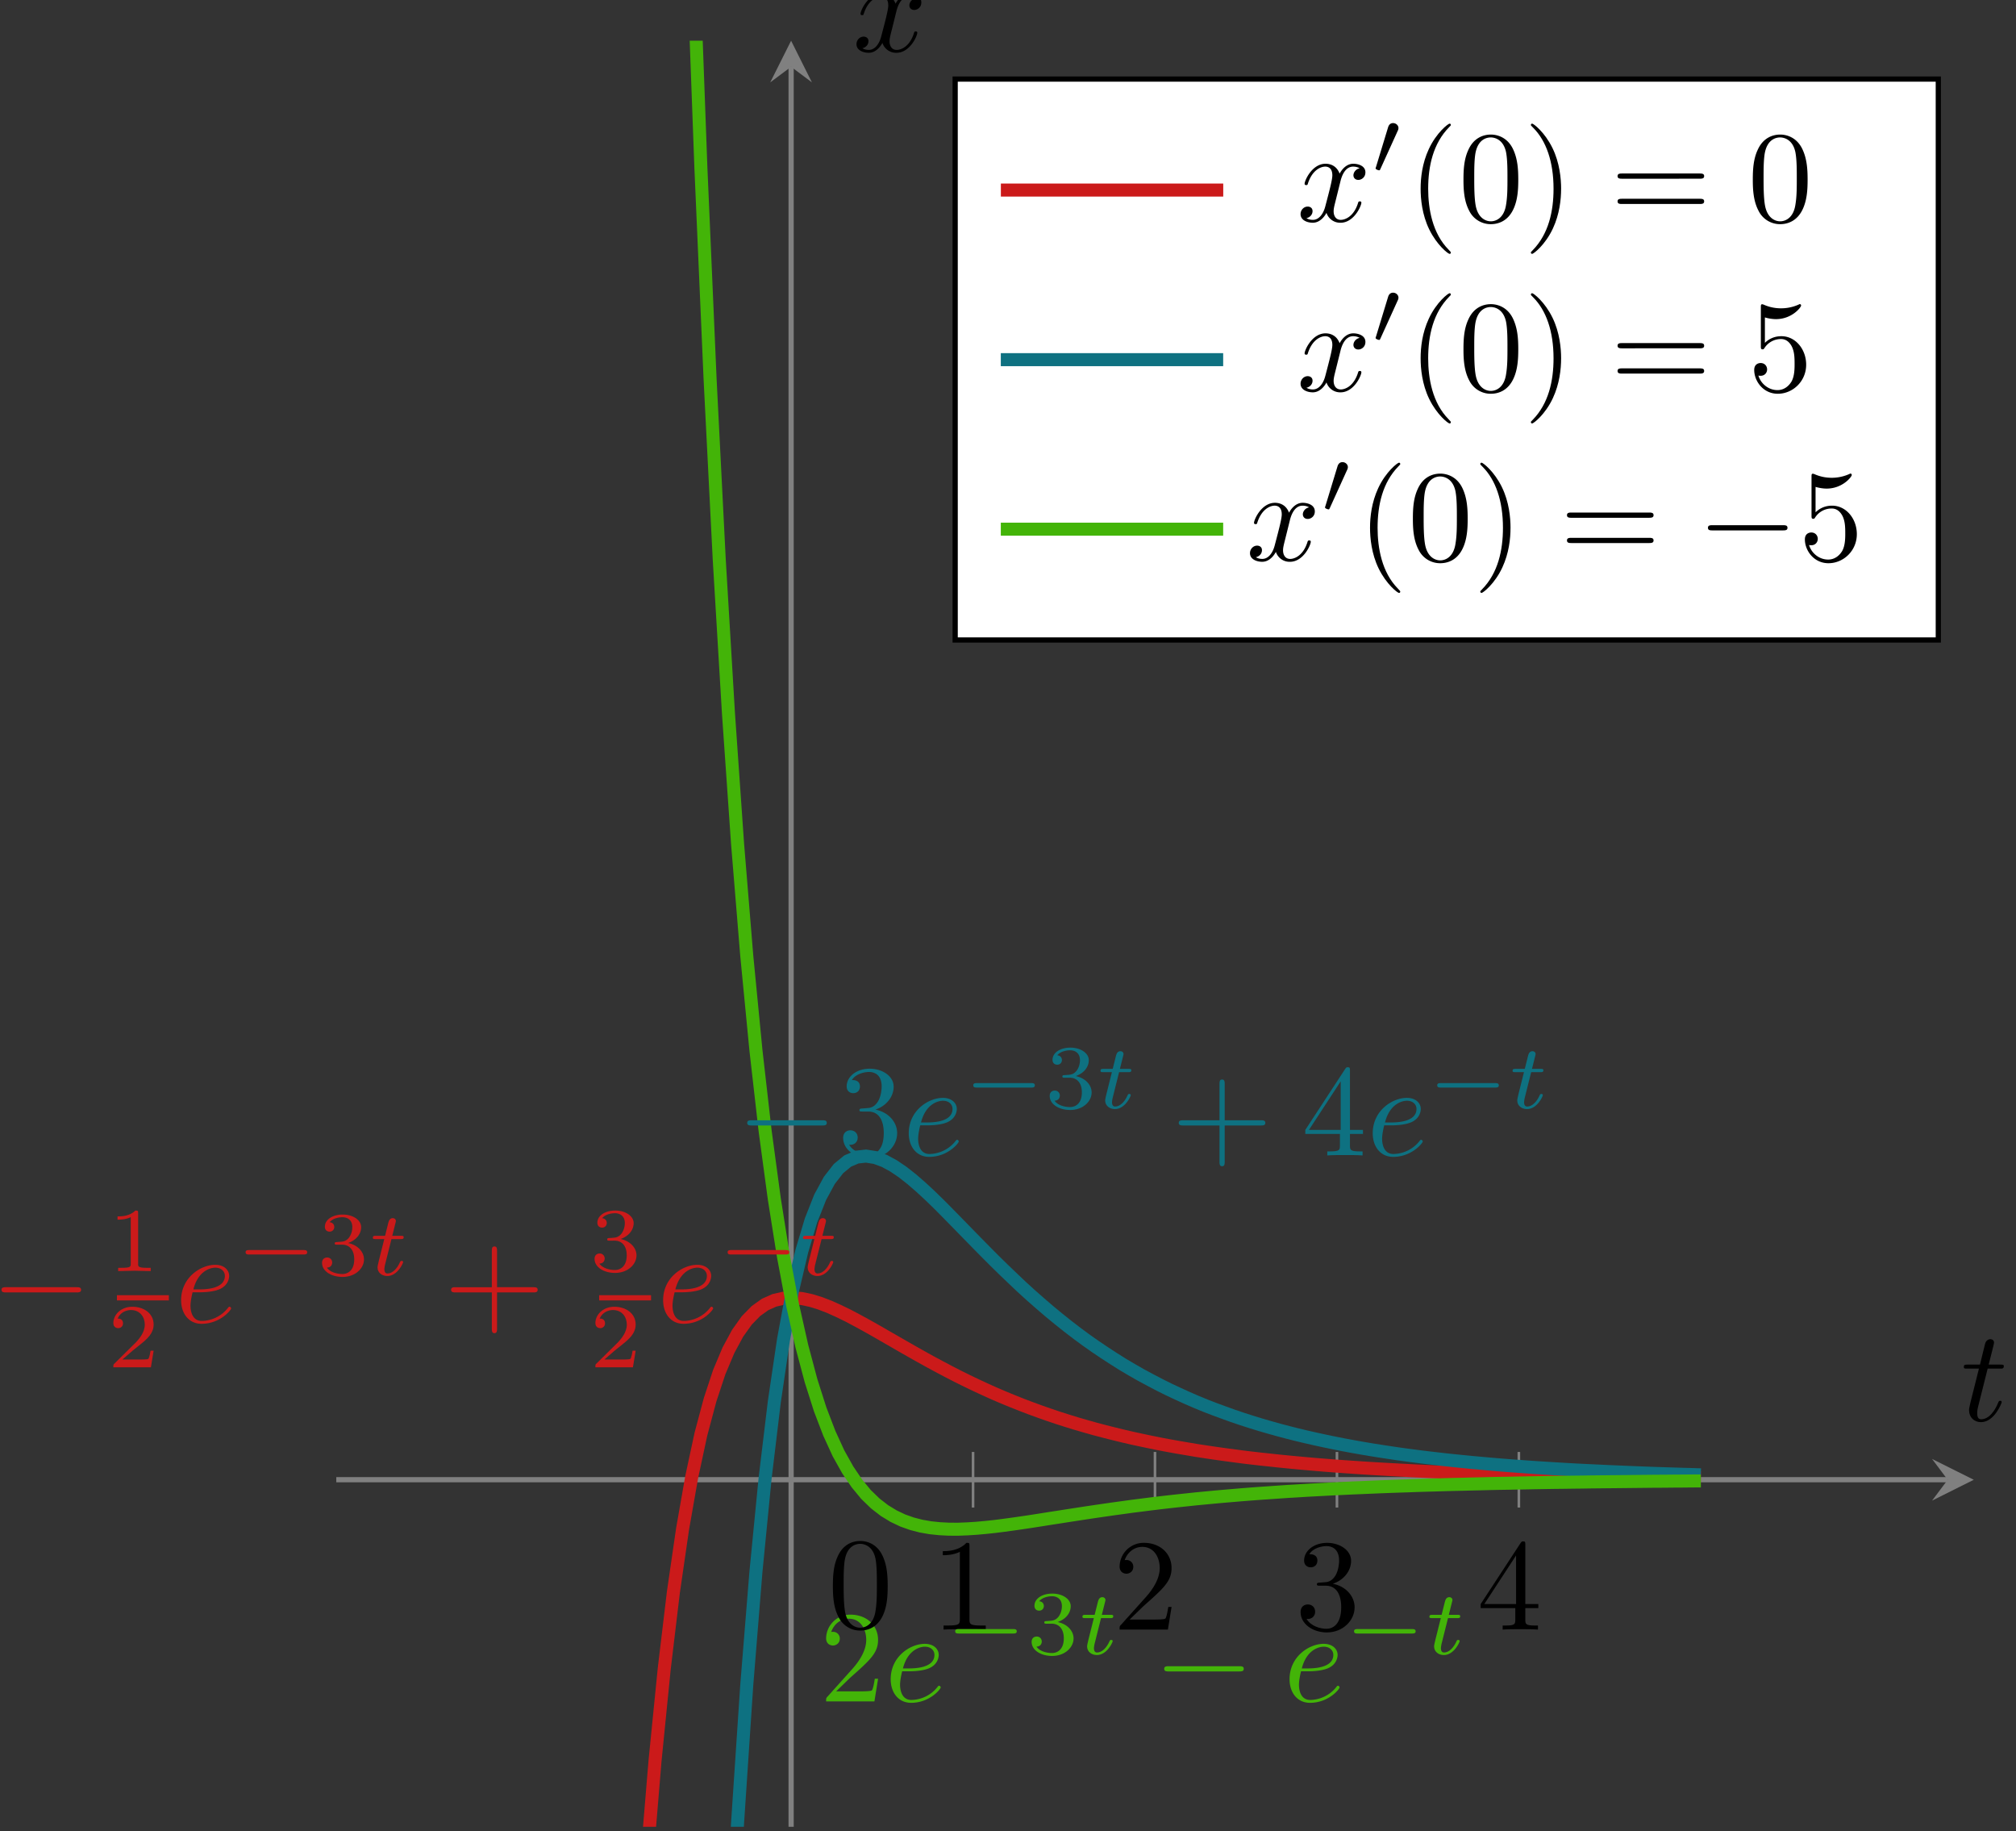 <svg xmlns="http://www.w3.org/2000/svg" xmlns:xlink="http://www.w3.org/1999/xlink" width="272" height="247" viewBox="1845.109 1486.447 162.59 147.646"><rect x="1845.109" y="1486.447" width="162.59" height="147.646" fill="#333333" stroke="none"/><defs><path id="g3-116" d="M1.716-2.755h.71c.133 0 .224 0 .224-.153 0-.098-.09-.098-.21-.098h-.662l.258-1.032c.007-.035.021-.07.021-.097 0-.126-.097-.224-.237-.224-.174 0-.279.119-.328.3-.048.175.042-.16-.265 1.053h-.71c-.133 0-.224 0-.224.154 0 .097.084.097.21.097h.662L.753-1.109C.711-.934.65-.683.65-.593c0 .412.348.663.746.663.774 0 1.213-.977 1.213-1.067s-.09-.09-.111-.09c-.084 0-.091.013-.147.132-.195.439-.55.83-.934.83-.147 0-.244-.091-.244-.342 0-.07.028-.216.041-.286z"/><path id="g0-0" d="M6.565-2.291c.17 0 .35 0 .35-.2s-.18-.199-.35-.199h-5.39c-.169 0-.348 0-.348.2s.18.199.349.199z"/><path id="g4-40" d="M3.298 2.391c0-.03 0-.05-.17-.22C1.883.918 1.564-.965 1.564-2.49c0-1.733.379-3.467 1.604-4.712.13-.12.13-.14.13-.17 0-.07-.04-.099-.1-.099-.1 0-.996.677-1.584 1.943-.508 1.095-.628 2.2-.628 3.037 0 .777.11 1.983.658 3.109.598 1.225 1.454 1.873 1.554 1.873.06 0 .1-.03.1-.1"/><path id="g4-41" d="M2.88-2.49c0-.778-.11-1.983-.658-3.109C1.624-6.824.767-7.472.667-7.472c-.06 0-.1.04-.1.1 0 .03 0 .05.19.229.976.986 1.544 2.57 1.544 4.652 0 1.704-.368 3.457-1.604 4.713-.13.12-.13.14-.13.169 0 .06.04.1.1.1.1 0 .997-.678 1.585-1.943.508-1.096.627-2.202.627-3.039"/><path id="g4-43" d="M4.075-2.291h2.78c.139 0 .328 0 .328-.2s-.19-.199-.329-.199h-2.78v-2.79c0-.139 0-.328-.199-.328s-.199.19-.199.329v2.79H.886c-.139 0-.328 0-.328.198s.19.2.329.2h2.79v2.79c0 .139 0 .328.198.328s.2-.19.2-.329z"/><path id="g4-48" d="M4.583-3.188c0-.797-.05-1.594-.399-2.331-.458-.957-1.275-1.116-1.693-1.116-.598 0-1.325.259-1.734 1.185C.438-4.762.39-3.985.39-3.188c0 .747.04 1.644.448 2.401A1.83 1.83 0 0 0 2.48.219C3.019.22 3.776.01 4.214-.936c.319-.688.369-1.465.369-2.252M2.48 0c-.389 0-.977-.25-1.156-1.205-.11-.598-.11-1.515-.11-2.103 0-.637 0-1.295.08-1.833.19-1.185.937-1.275 1.186-1.275.328 0 .986.18 1.175 1.166.1.558.1 1.315.1 1.942 0 .748 0 1.425-.11 2.063C3.496-.3 2.93 0 2.481 0"/><path id="g4-49" d="M2.929-6.376c0-.24 0-.26-.23-.26-.617.638-1.494.638-1.812.638v.31c.199 0 .787 0 1.305-.26v5.161c0 .359-.03.478-.927.478H.946V0c.35-.03 1.216-.03 1.614-.03s1.266 0 1.614.03v-.309h-.318c-.897 0-.927-.11-.927-.478z"/><path id="g4-50" d="m1.265-.767 1.056-1.026c1.554-1.375 2.152-1.913 2.152-2.91 0-1.135-.896-1.932-2.112-1.932A1.84 1.84 0 0 0 .498-4.832c0 .558.498.558.528.558.17 0 .518-.12.518-.528a.504.504 0 0 0-.528-.518c-.08 0-.1 0-.13.01.23-.648.768-1.016 1.346-1.016.906 0 1.335.807 1.335 1.624 0 .797-.499 1.584-1.046 2.201L.608-.369c-.11.11-.11.13-.11.369h3.696l.28-1.733h-.25c-.05.298-.12.737-.219.886-.07.08-.727.08-.946.08z"/><path id="g4-51" d="M2.89-3.507c.816-.269 1.394-.966 1.394-1.753 0-.817-.877-1.375-1.833-1.375-1.006 0-1.764.598-1.764 1.355 0 .329.22.518.509.518.308 0 .508-.22.508-.508 0-.498-.469-.498-.618-.498.309-.489.966-.618 1.325-.618.408 0 .956.22.956 1.116 0 .12-.02.697-.279 1.136-.298.478-.637.508-.886.518-.08.01-.32.03-.389.03-.08.01-.15.02-.15.119 0 .11.07.11.24.11h.438c.817 0 1.186.677 1.186 1.653C3.527-.349 2.839-.06 2.4-.06c-.428 0-1.176-.17-1.524-.757.348.05.657-.17.657-.548 0-.359-.269-.558-.558-.558-.239 0-.558.14-.558.578 0 .907.927 1.564 2.013 1.564 1.215 0 2.122-.906 2.122-1.923 0-.817-.628-1.594-1.664-1.803"/><path id="g4-52" d="M2.929-1.644v.867c0 .359-.02.468-.757.468h-.21V0c.41-.03.927-.03 1.346-.03s.946 0 1.355.03v-.309h-.21c-.737 0-.757-.11-.757-.468v-.867h.996v-.309h-.996v-4.533c0-.199 0-.259-.16-.259-.089 0-.119 0-.199.12L.28-1.953v.31zm.06-.309H.558l2.43-3.716z"/><path id="g4-53" d="M4.473-2.002c0-1.186-.817-2.182-1.893-2.182-.478 0-.906.16-1.265.508V-5.62c.2.06.528.13.847.13 1.225 0 1.923-.907 1.923-1.037 0-.06-.03-.11-.1-.11-.01 0-.03 0-.08.03-.199.09-.687.29-1.355.29-.398 0-.856-.07-1.325-.28-.08-.03-.1-.03-.12-.03-.099 0-.099.08-.099.24v2.949c0 .18 0 .259.14.259.07 0 .09-.03.13-.09a1.49 1.49 0 0 1 1.284-.697c.518 0 .768.458.847.637.16.37.18.758.18 1.256 0 .348 0 .946-.24 1.365-.239.388-.607.647-1.066.647C1.554-.06.986-.588.817-1.176c.03.01.06.02.17.02.328 0 .497-.249.497-.488s-.169-.488-.498-.488c-.14 0-.488.07-.488.528 0 .857.688 1.823 1.803 1.823 1.156 0 2.172-.956 2.172-2.221"/><path id="g4-61" d="M6.844-3.258c.15 0 .34 0 .34-.199s-.19-.2-.33-.2H.887c-.14 0-.33 0-.33.2s.19.2.34.2zm.01 1.933c.14 0 .33 0 .33-.2s-.19-.199-.34-.199H.897c-.15 0-.34 0-.34.2s.19.199.33.199z"/><path id="g1-0" d="M5.189-1.576c.111 0 .278 0 .278-.167 0-.175-.16-.175-.278-.175H1.032c-.111 0-.279 0-.279.168 0 .174.16.174.28.174z"/><path id="g1-48" d="M2.022-3.292a.5.5 0 0 0 .063-.223c0-.216-.195-.383-.411-.383-.265 0-.349.216-.384.327L.37-.55a1 1 0 0 0-.035.112c0 .083.216.153.272.153.049 0 .056-.014.104-.118z"/><path id="g5-49" d="M2.336-4.435c0-.189-.014-.196-.209-.196-.446.44-1.08.447-1.367.447v.25c.168 0 .628 0 1.011-.195v3.557c0 .23 0 .32-.697.32H.809V0c.125-.007.983-.028 1.241-.028.217 0 1.095.021 1.249.028v-.251h-.265c-.698 0-.698-.09-.698-.32z"/><path id="g5-50" d="M3.522-1.27h-.237c-.021.154-.091.566-.182.635-.055.042-.592.042-.69.042H1.13c.732-.648.976-.844 1.395-1.171.516-.412.997-.844.997-1.507 0-.844-.74-1.36-1.632-1.36-.865 0-1.45.607-1.45 1.249 0 .355.3.39.369.39.167 0 .37-.118.37-.37 0-.125-.05-.369-.412-.369.216-.495.69-.649 1.018-.649.698 0 1.06.544 1.06 1.11 0 .606-.432 1.087-.655 1.338L.51-.272C.44-.209.44-.195.44 0h2.873z"/><path id="g5-51" d="M1.904-2.33c.544 0 .934.377.934 1.124 0 .864-.502 1.122-.906 1.122-.28 0-.893-.076-1.186-.488.328-.014.405-.244.405-.39a.374.374 0 0 0-.384-.384c-.195 0-.39.119-.39.405 0 .655.725 1.08 1.569 1.08.97 0 1.639-.648 1.639-1.345 0-.544-.447-1.088-1.214-1.249.732-.265.997-.788.997-1.213 0-.551-.634-.963-1.408-.963s-1.367.377-1.367.935c0 .237.153.37.362.37.217 0 .356-.16.356-.356 0-.202-.14-.349-.356-.363.245-.307.726-.383.984-.383.314 0 .753.153.753.76 0 .293-.098.613-.279.83-.23.265-.425.279-.774.3-.174.013-.188.013-.223.02-.014 0-.07.014-.07.091 0 .098.063.098.181.098z"/><path id="g2-101" d="M1.863-2.301c.289 0 1.026-.02 1.524-.23.698-.298.747-.886.747-1.026 0-.438-.378-.846-1.066-.846-1.105 0-2.61.966-2.61 2.71C.458-.678 1.046.11 2.022.11c1.425 0 2.262-1.056 2.262-1.176 0-.06-.06-.13-.12-.13-.05 0-.07.02-.13.1a2.6 2.6 0 0 1-1.992.986c-.777 0-.866-.836-.866-1.155 0-.12.01-.429.159-1.036zm-.468-.22c.388-1.514 1.414-1.663 1.673-1.663.469 0 .738.289.738.627 0 1.036-1.594 1.036-2.003 1.036z"/><path id="g2-116" d="M2.052-3.985h.937c.199 0 .299 0 .299-.2 0-.109-.1-.109-.28-.109h-.876c.359-1.415.408-1.614.408-1.674 0-.169-.12-.269-.288-.269-.03 0-.31.01-.399.359l-.388 1.584H.528c-.2 0-.299 0-.299.19 0 .119.08.119.28.119h.876C.667-1.155.628-.986.628-.807c0 .538.378.917.916.917 1.016 0 1.584-1.455 1.584-1.535 0-.1-.08-.1-.12-.1-.089 0-.099.03-.149.14C2.431-.349 1.903-.11 1.564-.11c-.21 0-.309-.13-.309-.458 0-.239.02-.309.06-.478z"/><path id="g2-120" d="M3.328-3.009c.06-.259.288-1.175.986-1.175.05 0 .289 0 .498.13-.279.049-.478.298-.478.537 0 .16.11.349.378.349.22 0 .538-.18.538-.578 0-.518-.587-.657-.926-.657-.578 0-.927.528-1.046.757-.25-.658-.787-.757-1.076-.757C1.166-4.403.598-3.118.598-2.87c0 .1.1.1.12.1.079 0 .109-.02.129-.11.339-1.056.996-1.305 1.335-1.305.19 0 .538.09.538.667 0 .309-.17.977-.538 2.371-.16.618-.508 1.036-.947 1.036-.06 0-.289 0-.498-.13.25-.049.468-.258.468-.537 0-.27-.219-.349-.368-.349-.299 0-.548.26-.548.578 0 .458.498.658.936.658.658 0 1.017-.698 1.046-.758A1.1 1.1 0 0 0 3.347.11c1.027 0 1.594-1.286 1.594-1.535 0-.1-.09-.1-.12-.1-.089 0-.109.04-.129.11C4.364-.349 3.686-.11 3.367-.11c-.388 0-.548-.318-.548-.657 0-.22.06-.438.17-.877z"/><clipPath id="clip1"><path d="M1872.23 1633.739h132.058V1489.73H1872.23z"/></clipPath></defs><g id="page1"><path fill="none" stroke="gray" stroke-miterlimit="10" stroke-width=".21" d="M1923.586 1608v-4.484m14.672 4.484v-4.484m14.676 4.484v-4.484m14.671 4.484v-4.484"/><path fill="none" stroke="gray" stroke-miterlimit="10" stroke-width=".42" d="M1872.23 1605.754h129.957"/><path fill="gray" d="m2004.293 1605.76-3.363-1.679 1.261 1.68-1.261 1.68"/><path fill="none" stroke="gray" stroke-miterlimit="10" stroke-width=".42" d="M1908.913 1633.739v-141.906"/><path fill="gray" d="m1908.911 1489.73-1.684 3.36 1.684-1.258 1.68 1.258"/><use xlink:href="#g4-49" x="1872.429" y="1613.964" transform="translate(-53.33 -83.28)scale(1.054)"/><use xlink:href="#g4-50" x="1872.429" y="1613.964" transform="translate(-38.66 -83.28)scale(1.054)"/><use xlink:href="#g4-51" x="1872.429" y="1613.964" transform="translate(-23.98 -83.28)scale(1.054)"/><use xlink:href="#g4-52" x="1872.429" y="1613.964" transform="translate(-9.31 -83.28)scale(1.054)"/><path fill="none" stroke="#cb1a1a" stroke-miterlimit="10" stroke-width="1.05" d="m1894.241 1693.282.739-17.758.738-14.984.742-12.621.738-10.61.739-8.89.742-7.422.738-6.172.742-5.106.739-4.203.738-3.43.742-2.78.738-2.231.743-1.762.738-1.367.738-1.035.742-.758.739-.528.742-.332.738-.171.738-.043.743.07.738.156.738.227.742.285.739.332.742.36.738.39.738.402.742.418.739.426.742.426.738.426.739.421.742.418.738.41.742.399.738.39.739.38.742.367.738.355.742.344.739.332.738.316.742.305.738.293.739.281.742.27.738.258.742.25.739.234.738.227.742.214.738.208.743.195.738.187.738.18.742.172.739.16.742.156.738.149.738.14.743.133.738.125.738.125.742.113.739.11.742.105.738.098.738.098.743.09.738.085.742.078.738.079.739.074.742.07.738.067.742.066.738.059.739.058.742.055.738.05.742.051.739.047.738.043.742.043.738.04.739.038.742.04.738.035.742.03.739.032.738.031.742.028.738.027.743.023.738.028.738.023.742.02.739.023.742.02.738.02.738.015.743.02.738.015.738.016.742.015.739.012.742.016.738.011.738.012.743.012.738.011.742.008.738.012.739.008.742.012.738.007.743.008.738.008" clip-path="url(#clip1)"/><path fill="none" stroke="#0e7181" stroke-miterlimit="10" stroke-width="1.05" d="m1894.241 2330.352.739-116.375.738-99.218.742-84.59.738-72.09.739-61.352.742-52.152.738-44.277.742-37.527.739-31.762.738-26.82.742-22.61.738-19 .743-15.922.738-13.293.738-11.059.742-9.152.739-7.531.742-6.157.738-4.992.738-4 .743-3.16.738-2.46.738-1.868.742-1.367.739-.95.742-.609.738-.316.738-.082.742.117.739.273.742.403.738.5.739.582.742.644.738.684.742.722.738.747.739.754.742.761.738.754.742.754.739.742.738.723.742.71.738.7.739.672.742.652.738.633.742.61.739.59.738.566.742.547.738.519.743.5.738.48.738.465.742.438.739.422.742.398.738.387.738.367.743.348.738.336.738.32.742.305.739.285.742.273.738.266.738.25.743.238.738.227.742.215.738.207.739.195.742.187.738.176.742.168.738.16.739.153.742.148.738.137.742.133.739.125.738.117.742.113.738.11.739.101.742.098.738.093.742.086.739.086.738.078.742.075.738.074.743.066.738.067.738.062.742.059.739.054.742.055.738.051.738.047.743.047.738.043.738.043.742.039.739.035.742.035.738.035.738.031.743.032.738.03.742.028.738.028.739.023.742.023.738.024.743.02.738.023" clip-path="url(#clip1)"/><path fill="none" stroke="#43b408" stroke-miterlimit="10" stroke-width="1.05" d="m1894.241 1056.235.739 80.77.738 69.257.742 59.375.738 50.864.739 43.582.742 37.312.738 31.942.742 27.316.739 23.363.738 19.961.742 17.043.738 14.547.743 12.398.738 10.563.738 8.984.742 7.64.739 6.481.742 5.493.738 4.644.738 3.914.743 3.305.738 2.773.738 2.32.742 1.938.739 1.61.742 1.328.738 1.093.738.895.742.719.739.574.742.453.738.351.739.262.742.192.738.129.742.078.738.039.739.004.742-.028.738-.047.742-.066.739-.078.738-.094.742-.101.738-.106.739-.11.742-.116.738-.118.742-.113.739-.117.738-.113.742-.114.738-.11.743-.108.738-.106.738-.101.742-.102.739-.094.742-.094.738-.09.738-.085.743-.082.738-.078.738-.079.742-.07.739-.07.742-.067.738-.062.738-.063.743-.058.738-.055.742-.05.738-.051.739-.051.742-.043.738-.047.742-.04.738-.038.739-.04.742-.034.738-.036.742-.03.739-.032.738-.031.742-.028.738-.027.739-.023.742-.028.738-.023.742-.02.739-.023.738-.02.742-.015.738-.02.743-.016.738-.02.738-.015.742-.011.739-.016.742-.012.738-.015.738-.012.743-.012.738-.008.738-.011.742-.008.739-.012.742-.008.738-.008.738-.007.743-.008.738-.008.742-.008.738-.008.739-.003.742-.008.738-.004.743-.008.738-.004" clip-path="url(#clip1)"/><g fill="#cb1a1a" transform="translate(-129.18 -108.05)scale(1.054)"><use xlink:href="#g0-0" x="1872.429" y="1613.964"/><use xlink:href="#g5-49" x="1881.373" y="1610.042"/></g><path fill="#cb1a1a" d="M1854.54 1590.878h4.187v.42h-4.188z"/><g fill="#cb1a1a" transform="translate(-129.18 -108.05)scale(1.054)"><use xlink:href="#g5-50" x="1881.373" y="1617.4"/><use xlink:href="#g2-101" x="1886.54" y="1613.964"/><use xlink:href="#g1-0" x="1891.179" y="1610.349"/><use xlink:href="#g5-51" x="1897.406" y="1610.349"/><use xlink:href="#g3-116" x="1901.377" y="1610.349"/><use xlink:href="#g4-43" x="1907.098" y="1613.964"/><use xlink:href="#g5-51" x="1918.257" y="1610.042"/></g><path fill="#cb1a1a" d="M1893.43 1590.878h4.187v.42h-4.187z"/><g fill="#cb1a1a" transform="translate(-129.18 -108.05)scale(1.054)"><use xlink:href="#g5-50" x="1918.257" y="1617.4"/><use xlink:href="#g2-101" x="1923.423" y="1613.964"/><use xlink:href="#g1-0" x="1928.062" y="1610.349"/><use xlink:href="#g3-116" x="1934.289" y="1610.349"/></g><g fill="#0e7181" transform="translate(-69.04 -121.51)scale(1.054)"><use xlink:href="#g0-0" x="1872.429" y="1613.964"/><use xlink:href="#g4-51" x="1880.178" y="1613.964"/><use xlink:href="#g2-101" x="1885.159" y="1613.964"/><use xlink:href="#g1-0" x="1889.798" y="1610.349"/><use xlink:href="#g5-51" x="1896.025" y="1610.349"/><use xlink:href="#g3-116" x="1899.996" y="1610.349"/><use xlink:href="#g4-43" x="1905.718" y="1613.964"/><use xlink:href="#g4-52" x="1915.68" y="1613.964"/><use xlink:href="#g2-101" x="1920.661" y="1613.964"/><use xlink:href="#g1-0" x="1925.3" y="1610.349"/><use xlink:href="#g3-116" x="1931.527" y="1610.349"/></g><g fill="#43b408" transform="translate(-62.33 -77.49)scale(1.054)"><use xlink:href="#g4-50" x="1872.429" y="1613.964"/><use xlink:href="#g2-101" x="1877.41" y="1613.964"/><use xlink:href="#g1-0" x="1882.049" y="1610.349"/><use xlink:href="#g5-51" x="1888.276" y="1610.349"/><use xlink:href="#g3-116" x="1892.247" y="1610.349"/><use xlink:href="#g0-0" x="1897.969" y="1613.964"/><use xlink:href="#g2-101" x="1907.931" y="1613.964"/><use xlink:href="#g1-0" x="1912.57" y="1610.349"/><use xlink:href="#g3-116" x="1918.797" y="1610.349"/></g><use xlink:href="#g4-48" x="1872.429" y="1613.964" transform="translate(-61.67 -83.43)scale(1.054)"/><use xlink:href="#g2-116" x="1872.429" y="1613.964" transform="translate(29.71 -100.12)scale(1.054)"/><use xlink:href="#g2-120" x="1872.429" y="1613.964" transform="translate(-59.66 -210.53)scale(1.054)"/><path fill="#fff" d="M1922.144 1538.047h79.289v-45.226h-79.29z"/><path fill="none" stroke="#000" stroke-miterlimit="10" stroke-width=".42" d="M1922.144 1538.047h79.289v-45.226h-79.29z"/><path fill="none" stroke="#cb1a1a" stroke-miterlimit="10" stroke-width="1.05" d="M1925.829 1501.771h17.934"/><g transform="translate(-69.813 -169.489)scale(1.054)"><use xlink:href="#g2-120" x="1916.042" y="1588.026"/><use xlink:href="#g1-48" x="1921.736" y="1584.411"/><use xlink:href="#g4-40" x="1924.531" y="1588.026"/><use xlink:href="#g4-48" x="1928.406" y="1588.026"/><use xlink:href="#g4-41" x="1933.387" y="1588.026"/><use xlink:href="#g4-61" x="1940.029" y="1588.026"/><use xlink:href="#g4-48" x="1950.545" y="1588.026"/></g><path fill="none" stroke="#0e7181" stroke-miterlimit="10" stroke-width="1.05" d="M1925.824 1515.446h17.934"/><g transform="translate(-69.813 -169.484)scale(1.054)"><use xlink:href="#g2-120" x="1916.042" y="1600.995"/><use xlink:href="#g1-48" x="1921.736" y="1597.38"/><use xlink:href="#g4-40" x="1924.531" y="1600.995"/><use xlink:href="#g4-48" x="1928.406" y="1600.995"/><use xlink:href="#g4-41" x="1933.387" y="1600.995"/><use xlink:href="#g4-61" x="1940.029" y="1600.995"/><use xlink:href="#g4-53" x="1950.545" y="1600.995"/></g><path fill="none" stroke="#43b408" stroke-miterlimit="10" stroke-width="1.05" d="M1925.824 1529.114h17.934"/><g transform="translate(-73.893 -169.49)scale(1.054)"><use xlink:href="#g2-120" x="1916.042" y="1613.964"/><use xlink:href="#g1-48" x="1921.736" y="1610.349"/><use xlink:href="#g4-40" x="1924.531" y="1613.964"/><use xlink:href="#g4-48" x="1928.406" y="1613.964"/><use xlink:href="#g4-41" x="1933.387" y="1613.964"/><use xlink:href="#g4-61" x="1940.029" y="1613.964"/><use xlink:href="#g0-0" x="1950.545" y="1613.964"/><use xlink:href="#g4-53" x="1958.293" y="1613.964"/></g></g><script type="text/ecmascript">if(window.parent.postMessage)window.parent.postMessage(&quot;92.625|204|185.25|&quot;+window.location,&quot;*&quot;);</script></svg>